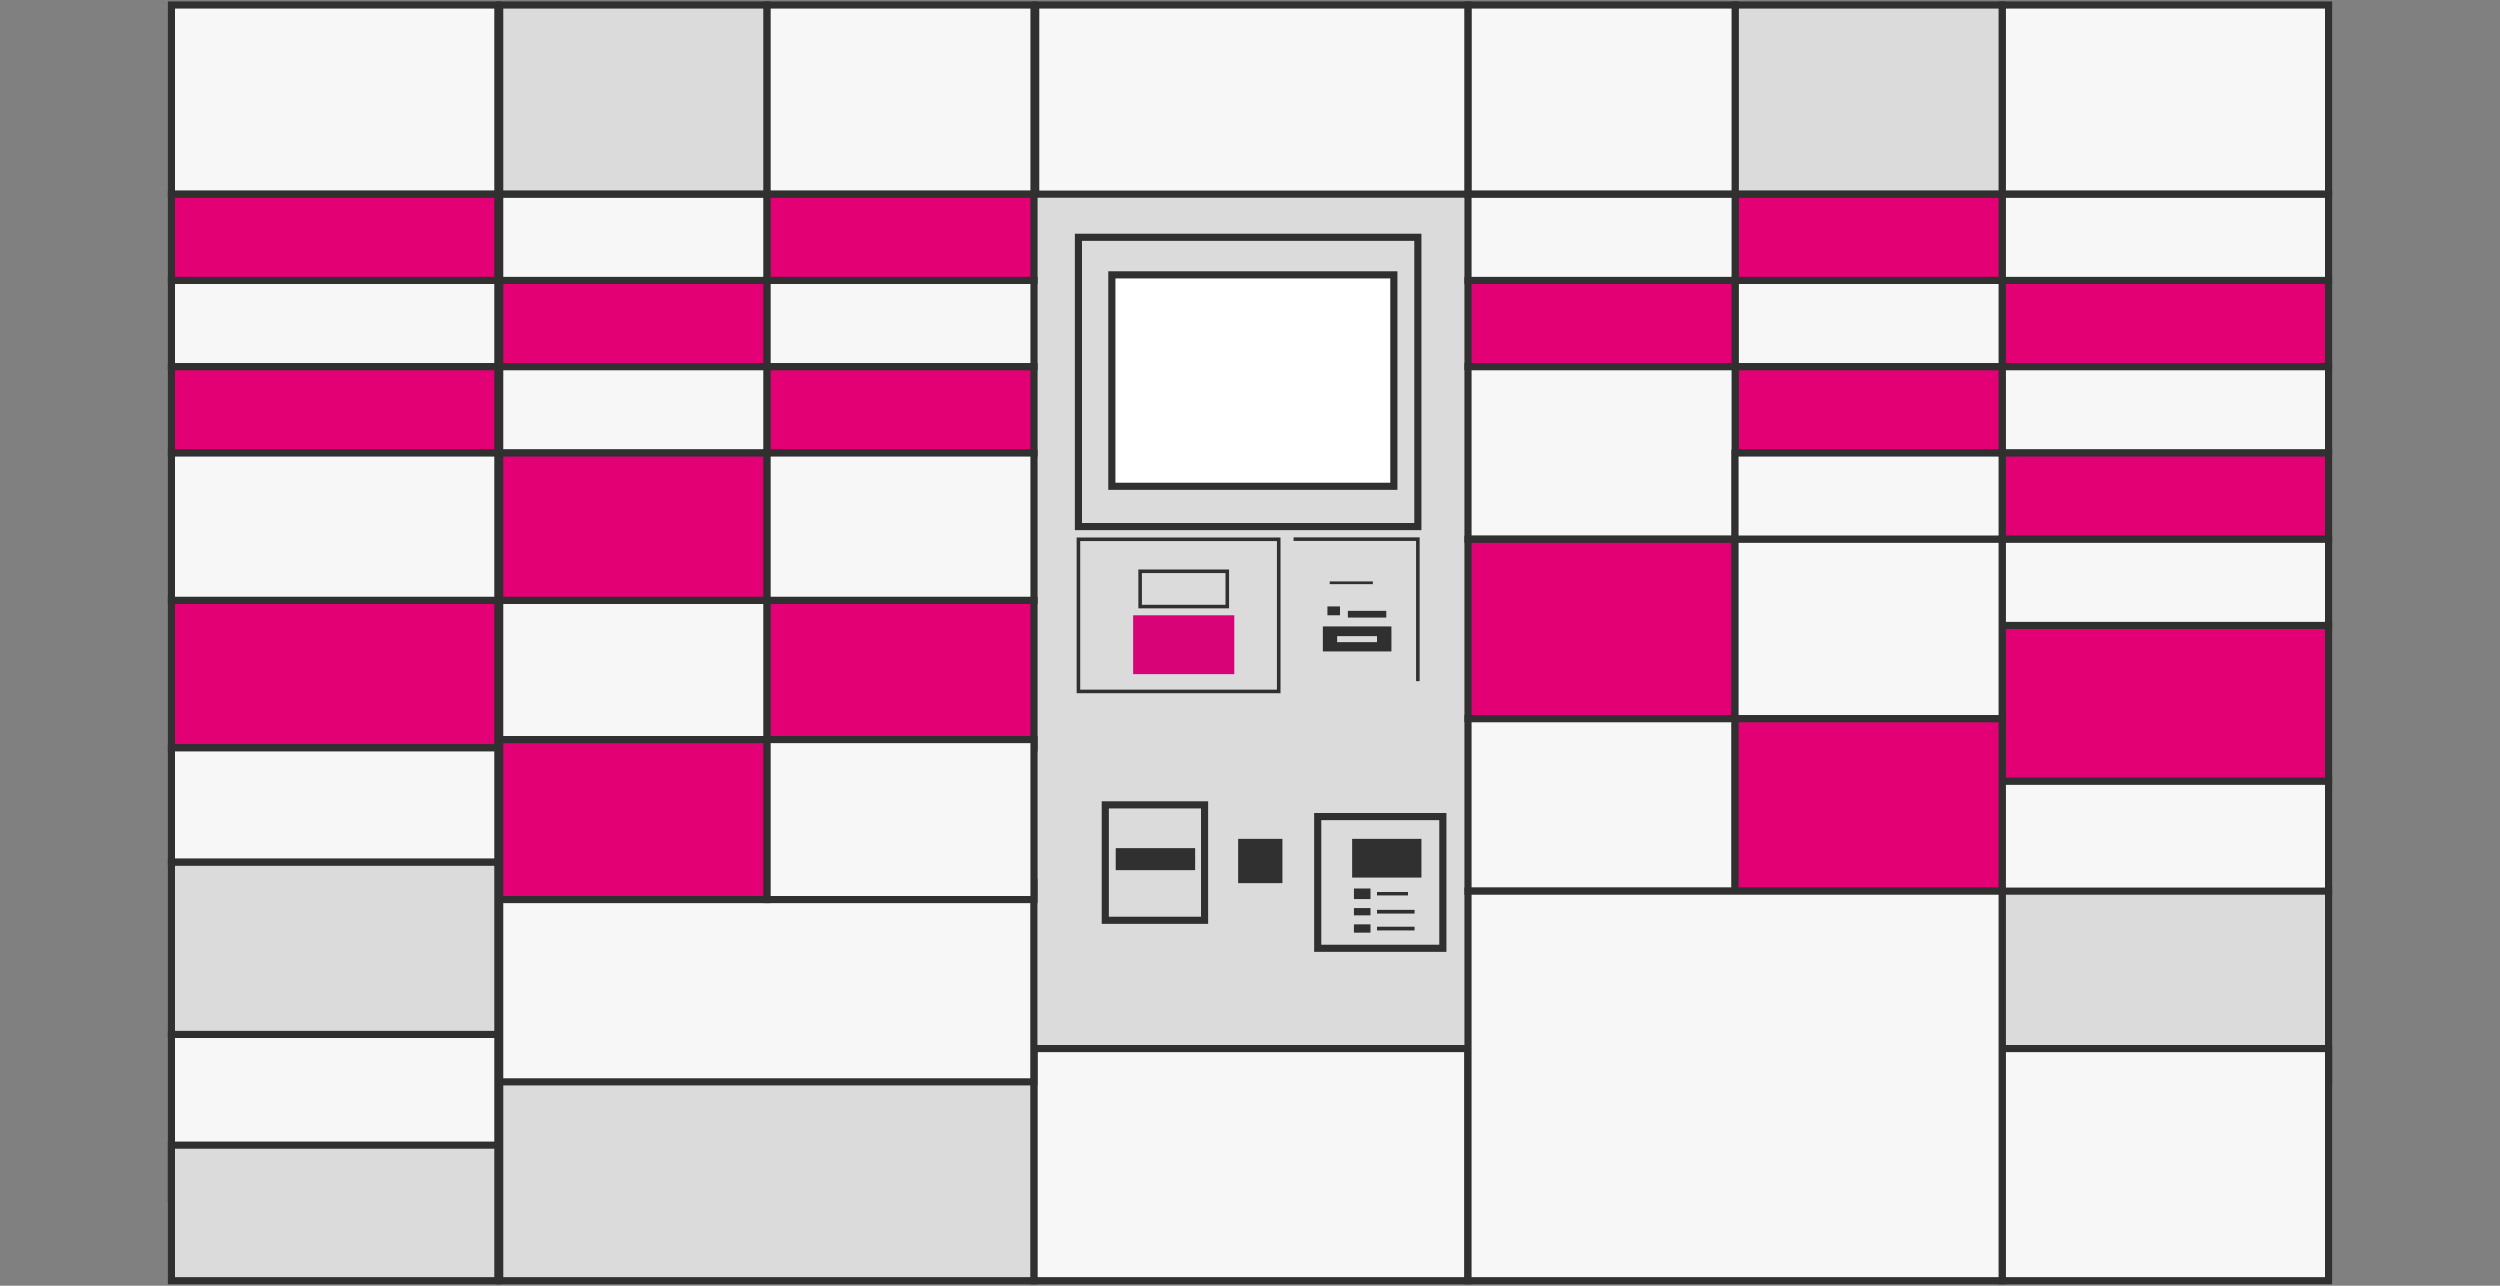 <svg xmlns="http://www.w3.org/2000/svg" viewBox="0 0 175 90"><rect x="0" y="0" width="175" height="90" fill="#808080" stroke="none"/><defs><style>.a,.c{fill:#dbdbdb;}.b{fill:#f7f7f7;}.b,.c,.d,.e,.f,.h,.i,.j{stroke:#303030;stroke-miterlimit:10;}.b,.c,.d,.e,.h,.i{stroke-width:0.5px;}.d{fill:#e20074;}.e,.f{fill:none;}.f,.j{stroke-width:0.25px;}.g{fill:#d80377;}.h{fill:#fff;}.i,.j,.k{fill:#303030;}</style></defs><title>boxberry</title><rect class="a" x="72.37" y="13.6" width="30.38" height="62.13"/><rect class="b" x="12" y="0.35" width="22.85" height="13.24"/><rect class="b" x="140.15" y="0.35" width="22.85" height="13.24"/><rect class="c" x="121.45" y="0.35" width="18.7" height="13.24"/><rect class="b" x="102.76" y="0.35" width="18.7" height="13.24"/><rect class="b" x="72.5" y="0.35" width="30.25" height="13.24"/><rect class="b" x="53.68" y="0.35" width="18.7" height="13.24"/><rect class="c" x="34.98" y="0.35" width="18.7" height="13.24"/><rect class="d" x="12" y="13.6" width="22.85" height="6.04"/><rect class="b" x="140.15" y="13.6" width="22.85" height="6.04"/><rect class="d" x="121.45" y="13.6" width="18.7" height="6.04"/><rect class="b" x="102.76" y="13.6" width="18.7" height="6.04"/><rect class="d" x="53.68" y="13.6" width="18.7" height="6.04"/><rect class="b" x="34.98" y="13.6" width="18.7" height="6.04"/><rect class="b" x="12" y="19.63" width="22.85" height="6.04"/><rect class="d" x="140.15" y="19.63" width="22.85" height="6.04"/><rect class="b" x="121.45" y="19.63" width="18.7" height="6.04"/><rect class="d" x="102.76" y="19.63" width="18.7" height="6.04"/><rect class="b" x="53.68" y="19.63" width="18.7" height="6.04"/><rect class="d" x="34.98" y="19.63" width="18.7" height="6.04"/><rect class="d" x="12" y="25.67" width="22.85" height="6.04"/><rect class="b" x="140.15" y="25.67" width="22.85" height="6.04"/><rect class="d" x="121.45" y="25.67" width="18.7" height="6.04"/><rect class="b" x="102.76" y="25.67" width="18.7" height="12.07"/><rect class="d" x="102.76" y="37.75" width="18.7" height="12.56"/><rect class="d" x="53.68" y="25.67" width="18.7" height="6.04"/><rect class="b" x="34.98" y="25.67" width="18.7" height="6.04"/><rect class="b" x="12" y="31.71" width="22.85" height="10.32"/><rect class="d" x="140.15" y="31.71" width="22.85" height="6.04"/><rect class="b" x="140.15" y="37.75" width="22.85" height="6.04"/><rect class="d" x="140.15" y="43.78" width="22.85" height="10.91"/><rect class="c" x="140.15" y="62.32" width="22.85" height="13.4"/><rect class="b" x="140.15" y="73.4" width="22.85" height="16.25"/><rect class="b" x="72.37" y="73.4" width="30.38" height="16.25"/><rect class="b" x="140.15" y="54.69" width="22.85" height="7.69"/><rect class="b" x="121.45" y="31.71" width="18.7" height="6.04"/><rect class="b" x="121.45" y="37.75" width="18.7" height="12.56"/><rect class="b" x="102.76" y="50.31" width="18.7" height="12.07"/><rect class="d" x="121.45" y="50.31" width="18.7" height="12.07"/><rect class="b" x="102.76" y="62.38" width="37.39" height="27.27"/><rect class="b" x="53.68" y="31.71" width="18.7" height="10.32"/><rect class="d" x="34.98" y="31.71" width="18.7" height="10.32"/><rect class="d" x="12" y="42.03" width="22.85" height="10.32"/><rect class="b" x="12" y="72.41" width="22.85" height="11.49"/><rect class="c" x="12" y="80.16" width="22.85" height="9.49"/><rect class="c" x="34.98" y="73.4" width="37.39" height="16.25"/><rect class="b" x="34.98" y="61.77" width="37.39" height="13.96"/><rect class="c" x="12" y="60.34" width="22.85" height="12.07"/><rect class="b" x="12" y="52.35" width="22.85" height="7.99"/><rect class="d" x="53.68" y="42.03" width="18.7" height="10.32"/><rect class="b" x="34.98" y="42.03" width="18.7" height="10.32"/><rect class="b" x="53.68" y="51.77" width="18.7" height="11.2"/><rect class="d" x="34.98" y="51.77" width="18.7" height="11.2"/><rect class="e" x="75.49" y="16.61" width="23.76" height="20.25"/><rect class="f" x="75.49" y="37.75" width="14.02" height="10.65"/><rect class="g" x="79.32" y="43.07" width="7.08" height="4.12"/><polyline class="f" points="90.55 37.74 99.25 37.74 99.25 47.68"/><rect class="h" x="77.83" y="19.24" width="19.74" height="14.8"/><rect class="e" x="77.37" y="56.34" width="6.95" height="8.08"/><rect class="i" x="78.35" y="59.62" width="5.06" height="1.04"/><rect class="i" x="86.92" y="58.97" width="2.6" height="2.6"/><rect class="e" x="92.24" y="57.16" width="8.76" height="9.22"/><rect class="i" x="94.9" y="58.97" width="4.35" height="2.21"/><rect class="j" x="94.9" y="62.32" width="0.91" height="0.49"/><rect class="j" x="94.9" y="63.69" width="0.91" height="0.26"/><rect class="j" x="94.9" y="64.83" width="0.91" height="0.33"/><rect class="k" x="96.39" y="62.44" width="2.17" height="0.24"/><rect class="k" x="96.39" y="63.69" width="2.63" height="0.26"/><rect class="k" x="96.39" y="64.87" width="2.63" height="0.26"/><rect class="k" x="93.08" y="40.7" width="3.02" height="0.19"/><rect class="k" x="92.92" y="42.45" width="0.88" height="0.62"/><rect class="k" x="94.35" y="42.76" width="2.69" height="0.47"/><rect class="k" x="92.6" y="43.85" width="4.8" height="1.75"/><rect class="a" x="93.6" y="44.53" width="2.79" height="0.42"/><rect class="f" x="79.81" y="39.99" width="6.1" height="2.47"/></svg>